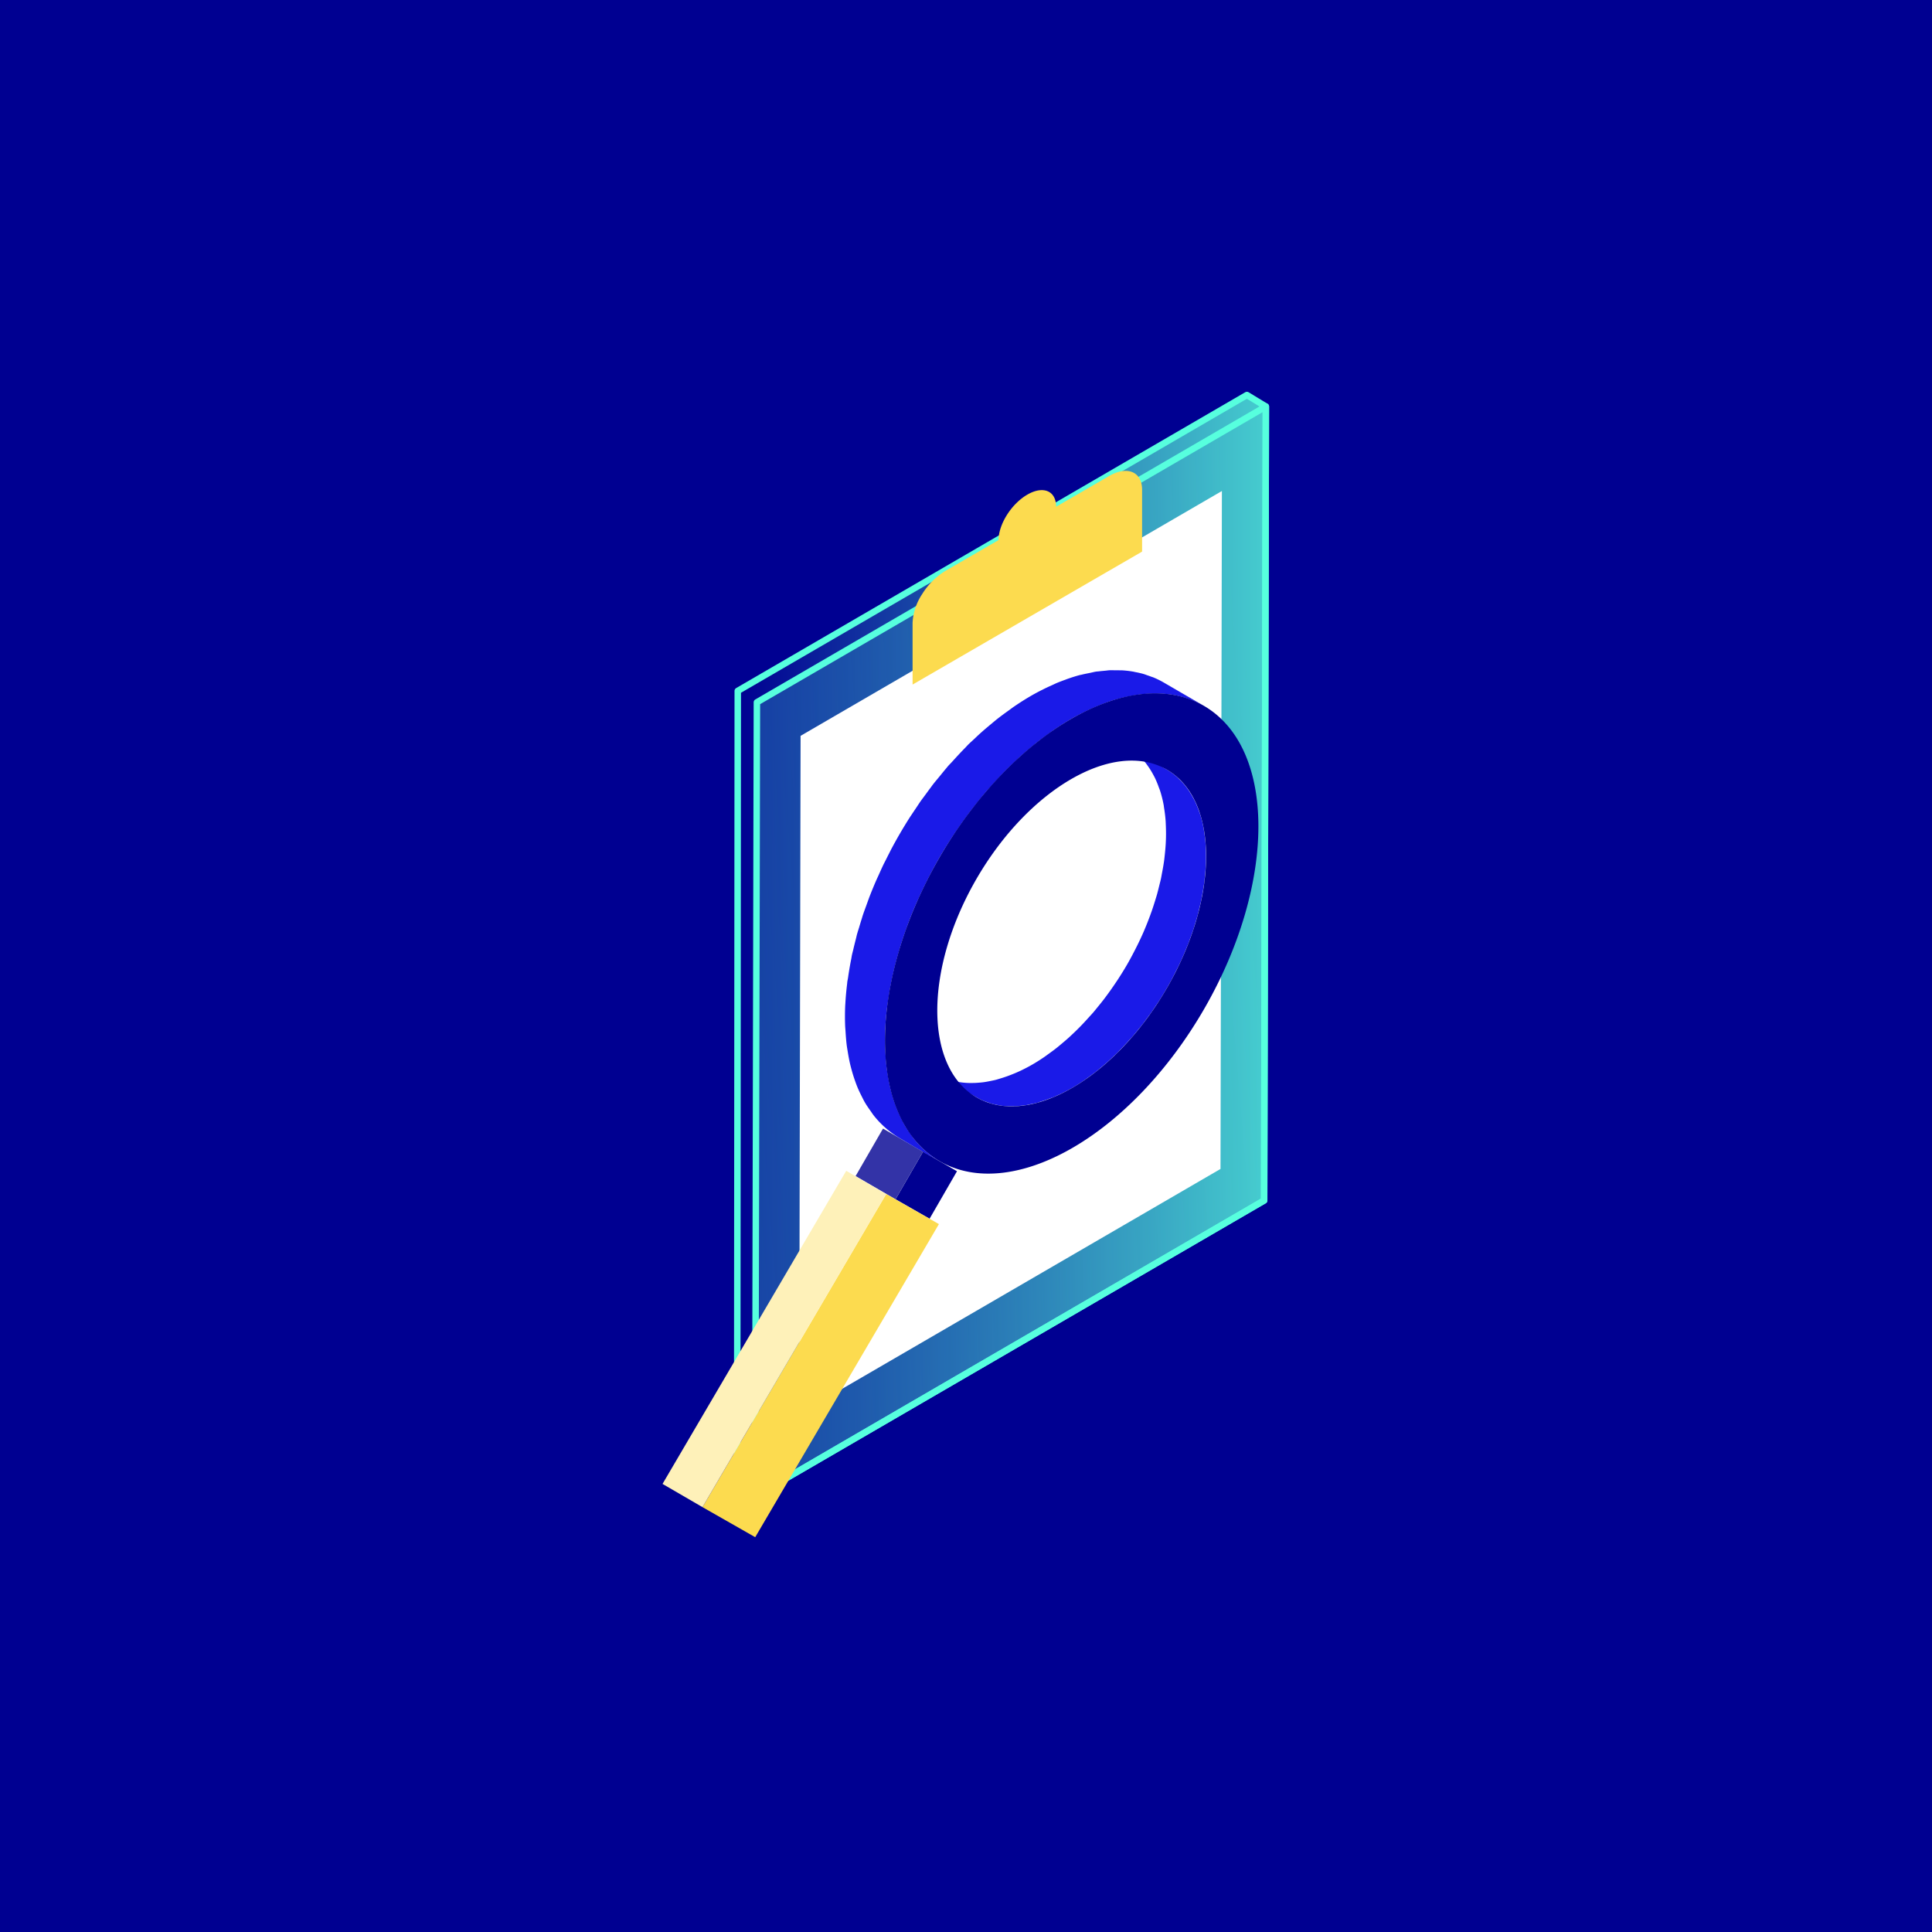 <svg xmlns="http://www.w3.org/2000/svg" xmlns:xlink="http://www.w3.org/1999/xlink" width="417" height="417" viewBox="0 0 417 417">
  <defs>
    <linearGradient id="linear-gradient" y1="0.5" x2="1" y2="0.5" gradientUnits="objectBoundingBox">
      <stop offset="0" stop-color="#57ffde" stop-opacity="0"/>
      <stop offset="1" stop-color="#57ffde" stop-opacity="0.8"/>
    </linearGradient>
    <linearGradient id="linear-gradient-2" x1="0.999" y1="0.408" x2="-2.307" y2="1.017" xlink:href="#linear-gradient"/>
  </defs>
  <g id="Group_588" data-name="Group 588" transform="translate(-747 -1146)">
    <path id="Path_501" data-name="Path 501" d="M0,0H417V417H0Z" transform="translate(747 1146)" fill="#000091"/>
    <g id="Group_497" data-name="Group 497" transform="translate(-180.24 460.759)">
      <g id="Group_488" data-name="Group 488" transform="translate(1086.353 770.502)">
        <g id="Group_485" data-name="Group 485">
          <path id="Path_479" data-name="Path 479" d="M1186.453,770.5l4.089,2.481-.365,171.364-109.85,63.838-3.893-2.272.126-171.549Z" transform="translate(-1076.435 -770.502)" stroke="#57ffde" stroke-linecap="round" stroke-linejoin="round" stroke-width="1.4" fill="url(#linear-gradient)"/>
        </g>
        <g id="Group_486" data-name="Group 486" transform="translate(3.893 2.481)">
          <path id="Path_480" data-name="Path 480" d="M1188.146,771.456l-.365,171.364-109.85,63.838.365-171.365Z" transform="translate(-1077.931 -771.456)" stroke="#57ffde" stroke-linecap="round" stroke-linejoin="round" stroke-width="1.4" fill="url(#linear-gradient-2)"/>
        </g>
        <g id="Group_487" data-name="Group 487" transform="translate(13.38 20.716)">
          <path id="Path_481" data-name="Path 481" d="M1172.819,778.467l-.3,146.326-90.937,52.847.3-146.326Z" transform="translate(-1081.579 -778.467)" fill="#fff"/>
        </g>
        <path id="Path_482" data-name="Path 482" d="M1090.991,809.58a12.28,12.28,0,0,1,2.086-6.219,15.167,15.167,0,0,1,5.009-4.986l11.462-6.643c0-3.425,2.77-7.816,6.211-9.811s6.211-.812,6.211,2.614l11.465-6.643c3.9-2.258,7.092-.913,7.092,2.983v13.343l-49.537,28.7Z" transform="translate(-1053.132 -760.423)" fill="#fcdb4f"/>
      </g>
      <g id="Group_496" data-name="Group 496" transform="translate(1070.239 829.888)">
        <g id="Group_490" data-name="Group 490" transform="translate(39.39)" style="isolation: isolate">
          <path id="Path_483" data-name="Path 483" d="M1102.459,896.86a20.619,20.619,0,0,1-2.286-2.468c-.229-.289-.429-.616-.645-.921-.45-.625-.887-1.262-1.282-1.943-.223-.39-.421-.806-.629-1.215-.333-.655-.653-1.324-.939-2.021-.185-.455-.356-.926-.523-1.4q-.378-1.065-.687-2.19c-.135-.5-.271-1-.387-1.509-.18-.793-.328-1.61-.463-2.437-.081-.51-.174-1.012-.237-1.532-.117-.931-.187-1.891-.247-2.858-.026-.455-.075-.895-.091-1.358-.05-1.443-.047-2.918.026-4.429,0-.057.013-.12.015-.177.073-1.456.208-2.944.4-4.453.052-.411.13-.832.19-1.246.19-1.334.416-2.684.692-4.05q.207-1.018.445-2.05c.177-.762.364-1.529.567-2.3.219-.83.452-1.665.7-2.5.174-.593.351-1.186.541-1.782.328-1.017.684-2.042,1.056-3.066.146-.4.278-.8.432-1.2q.8-2.115,1.729-4.24c.125-.283.263-.567.39-.85q.773-1.724,1.631-3.446c.206-.416.416-.83.632-1.246.7-1.371,1.436-2.741,2.221-4.1.89-1.537,1.821-3.025,2.767-4.481.268-.408.539-.8.809-1.2.694-1.032,1.4-2.036,2.123-3.022.343-.473.689-.947,1.037-1.41.648-.85,1.309-1.667,1.974-2.481.465-.572.928-1.157,1.4-1.711.447-.52.905-1.006,1.36-1.511.91-1.014,1.828-2.005,2.76-2.949q.929-.936,1.868-1.826c.483-.46.967-.921,1.456-1.36.726-.653,1.462-1.274,2.2-1.885.466-.387.928-.785,1.4-1.155.811-.64,1.631-1.233,2.447-1.821.4-.286.8-.6,1.2-.869,1.22-.83,2.442-1.61,3.665-2.317,1.158-.668,2.312-1.259,3.467-1.81.336-.161.671-.307,1.007-.46.962-.432,1.922-.832,2.876-1.181.161-.06.328-.13.489-.187,1.053-.369,2.1-.666,3.131-.928.562-.143,1.116-.244,1.67-.356.682-.135,1.36-.271,2.031-.356.406-.052.806-.086,1.21-.12.767-.068,1.527-.1,2.276-.1.317,0,.637-.005.949.008a22.9,22.9,0,0,1,3.04.3c.083.015.164.042.25.057a20.548,20.548,0,0,1,2.687.715c.237.078.473.161.707.25a19.231,19.231,0,0,1,2.752,1.259l-8.627-5.012-.052-.031a19.216,19.216,0,0,0-2.042-1c-.216-.088-.44-.148-.656-.229-.234-.091-.471-.172-.708-.252-.257-.086-.507-.192-.767-.268-.627-.185-1.272-.32-1.922-.445-.083-.016-.164-.042-.247-.057l-.075-.016a22.285,22.285,0,0,0-2.414-.283c-.182-.013-.37,0-.552-.005-.315-.013-.632-.008-.949-.008-.385,0-.762-.029-1.152-.01-.369.016-.749.078-1.124.112-.4.034-.8.068-1.212.12-.221.029-.437.031-.658.065-.453.07-.916.2-1.371.291-.554.109-1.108.213-1.67.354-.177.047-.348.065-.525.112-.864.234-1.732.512-2.606.819-.161.057-.328.125-.491.185-.546.2-1.093.4-1.641.624-.408.169-.822.375-1.233.559-.336.151-.671.3-1.006.46-1.155.551-2.31,1.142-3.467,1.81-1.223.708-2.445,1.485-3.665,2.317-.4.273-.8.583-1.2.869-.819.588-1.636,1.178-2.448,1.821-.468.369-.931.767-1.4,1.155-.736.611-1.47,1.23-2.2,1.885-.489.44-.97.9-1.456,1.36-.4.382-.814.736-1.212,1.131-.221.219-.432.473-.653.695-.934.947-1.849,1.935-2.762,2.949-.315.351-.648.666-.96,1.025-.135.156-.265.33-.4.486-.476.554-.939,1.139-1.407,1.711s-.947,1.124-1.407,1.717c-.192.247-.372.512-.564.765-.351.463-.695.936-1.041,1.412s-.715.947-1.064,1.438c-.359.515-.7,1.053-1.056,1.579-.271.4-.541.8-.809,1.207-.154.237-.315.463-.468.7q-1.057,1.658-2.065,3.381c-.078.133-.156.265-.234.4q-.866,1.506-1.672,3.017c-.193.362-.364.726-.552,1.087-.213.416-.424.83-.629,1.246-.182.367-.38.733-.559,1.1-.374.78-.72,1.563-1.072,2.346-.13.283-.268.567-.39.851-.042.1-.091.19-.13.286q-.78,1.8-1.47,3.592c-.047.122-.083.242-.13.361-.153.4-.286.8-.432,1.2-.271.741-.552,1.483-.8,2.221-.1.283-.169.562-.26.845-.19.6-.367,1.189-.543,1.782-.146.486-.312.98-.448,1.467-.1.346-.161.687-.252,1.033-.2.77-.39,1.534-.567,2.3-.1.419-.219.843-.307,1.259-.057.268-.083.523-.138.791-.276,1.368-.5,2.715-.692,4.05-.047.312-.125.637-.164.947-.013.1-.013.2-.026.3-.187,1.511-.322,3-.4,4.455,0,.057-.013.117-.015.177-.073,1.511-.075,2.986-.026,4.429.016.463.065.9.091,1.358.06.968.13,1.927.245,2.859.065.52.159,1.022.239,1.532.135.827.284,1.644.463,2.437.117.512.252,1.012.387,1.509.206.749.435,1.477.687,2.19.166.473.335.941.523,1.4.286.7.606,1.365.939,2.021.205.408.406.822.629,1.215.393.681.833,1.316,1.282,1.943.216.3.414.629.645.921a19.989,19.989,0,0,0,5.719,4.981l3.059,1.776-6.741-3.86,8.625,5.012,7.337,4.2-3.725-2.164A20.43,20.43,0,0,1,1102.459,896.86Zm60.793-64.9c-.018-.4-.023-.8-.055-1.186-.073-.939-.187-1.849-.333-2.736-.034-.192-.047-.4-.083-.588a25.347,25.347,0,0,0-.764-3.051c-.086-.273-.2-.523-.294-.788a20.225,20.225,0,0,0-.814-1.984c-.151-.312-.317-.609-.481-.908a17.874,17.874,0,0,0-.975-1.576c-.2-.278-.393-.552-.6-.814a14.881,14.881,0,0,0-1.267-1.381c-.208-.2-.4-.418-.621-.608a14.017,14.017,0,0,0-2.206-1.584l-8.627-5.012a13.9,13.9,0,0,1,2.208,1.584c.219.187.414.406.622.608a15.16,15.16,0,0,1,1.266,1.379c.211.263.408.538.6.817a17.173,17.173,0,0,1,.978,1.576c.164.3.33.6.481.908a20.331,20.331,0,0,1,.814,1.982c.1.268.208.517.294.791a25.37,25.37,0,0,1,.765,3.051c.036.19.049.4.083.588.145.887.26,1.8.333,2.736.029.387.037.791.055,1.186.031.78.047,1.571.029,2.38-.008.445-.026.895-.049,1.347-.044.817-.117,1.649-.208,2.489-.049.445-.091.884-.154,1.334-.122.884-.286,1.784-.46,2.687-.075.393-.133.775-.219,1.17-.1.458-.226.921-.338,1.381-.174.707-.343,1.412-.546,2.127-.1.351-.216.7-.323,1.059-.242.791-.494,1.581-.772,2.377-.117.335-.239.671-.362,1.007-.354.955-.726,1.912-1.131,2.869-.057.138-.109.273-.169.411-.465,1.084-.978,2.172-1.516,3.259-.133.268-.271.536-.406.8-.551,1.079-1.121,2.156-1.74,3.228-.643,1.113-1.313,2.187-2,3.238-.19.292-.385.575-.577.861q-.749,1.116-1.527,2.179c-.25.341-.5.684-.751,1.017-.463.611-.939,1.2-1.415,1.781-.338.416-.674.837-1.017,1.241-.325.377-.658.728-.986,1.092-.653.728-1.311,1.438-1.979,2.115q-.667.675-1.342,1.316c-.346.328-.694.658-1.046.975-.523.471-1.051.916-1.579,1.355-.335.281-.671.57-1.009.835-.583.46-1.17.887-1.758,1.308-.289.206-.574.429-.864.624-.876.6-1.755,1.16-2.637,1.667-.833.481-1.665.908-2.494,1.306-.242.114-.484.221-.723.328-.486.219-.97.411-1.454.6-.723.281-1.438.525-2.151.739-.359.107-.718.229-1.072.317-.406.1-.807.177-1.2.257-.489.1-.978.192-1.459.255-.294.039-.585.063-.876.086-.552.049-1.1.075-1.639.073-.226,0-.455.005-.682-.005a16.32,16.32,0,0,1-2.187-.221c-.065-.01-.127-.031-.192-.044a14.672,14.672,0,0,1-1.925-.512c-.172-.057-.341-.117-.51-.179a14.18,14.18,0,0,1-1.982-.907v0l8.624,5.012.071.042a14.006,14.006,0,0,0,1.446.7c.151.063.312.107.466.164.169.065.338.122.51.179.188.063.37.143.557.2.45.13.908.226,1.371.315.062.013.125.034.19.044l.057.013a16.644,16.644,0,0,0,1.74.206c.127.008.263,0,.393,0,.224.01.45.005.679.005.278,0,.554.021.837.008.265-.01.539-.057.806-.081.289-.023.577-.047.869-.086.161-.021.32-.023.481-.047.323-.049.656-.143.981-.208.4-.081.8-.154,1.2-.257.127-.031.252-.047.38-.081.229-.062.463-.169.692-.237.713-.213,1.428-.455,2.151-.739.19-.073.377-.115.567-.2.3-.122.591-.271.887-.4.242-.107.481-.213.723-.328.83-.4,1.662-.825,2.494-1.3.882-.51,1.761-1.072,2.64-1.67.286-.2.57-.416.853-.619.593-.424,1.181-.851,1.766-1.313.338-.265.671-.552,1-.83.533-.442,1.061-.889,1.586-1.363.351-.315.695-.643,1.041-.97.291-.273.585-.528.871-.812.161-.161.315-.346.476-.507.666-.676,1.324-1.384,1.974-2.109.229-.255.468-.481.694-.741.1-.115.2-.242.294-.359.343-.4.676-.822,1.014-1.235s.674-.8,1-1.22c.14-.182.276-.38.416-.564.255-.333.5-.674.749-1.014s.507-.671.751-1.02c.265-.38.52-.775.778-1.162.193-.286.387-.57.577-.858.107-.167.219-.32.325-.487q.772-1.209,1.511-2.473l.161-.281q.628-1.088,1.212-2.185c.185-.346.351-.695.528-1.041.135-.271.273-.538.408-.806.1-.208.213-.414.315-.622q.6-1.252,1.147-2.507c.018-.042.034-.086.054-.13.057-.138.109-.273.167-.411.289-.681.572-1.363.835-2.042.107-.276.195-.551.3-.827.125-.336.244-.671.362-1.007.1-.294.219-.59.317-.884.166-.5.3-.994.455-1.493.106-.354.223-.708.322-1.059.039-.133.086-.268.122-.4.161-.577.281-1.147.422-1.719.115-.463.242-.931.341-1.391.018-.078.044-.161.06-.242.068-.31.1-.609.159-.918.174-.905.338-1.807.46-2.694.021-.154.06-.312.081-.466.039-.3.039-.577.073-.869.091-.843.164-1.67.208-2.489.023-.452.042-.9.052-1.347C1163.3,833.535,1163.283,832.745,1163.252,831.964Z" transform="translate(-1085.384 -793.335)" fill="#1a1ae8"/>
          <g id="Group_489" data-name="Group 489" transform="translate(8.618 4.994)">
            <path id="Path_484" data-name="Path 484" d="M1157.409,797.883c15.785,9.015,15.868,38.319.185,65.5-7.852,13.59-18.146,24.056-28.459,30.009-8.689,5.017-17.392,6.827-24.644,4.588a19.333,19.333,0,0,1-3.9-1.685,20.125,20.125,0,0,1-3.436-2.512c-12.255-11.109-11.2-37.937,3.249-62.991,7.849-13.579,18.152-24.048,28.464-30S1149.508,793.4,1157.409,797.883Zm-7.826,60.939c11.293-19.561,11.233-40.675-.133-47.136-5.683-3.238-13.117-2.208-20.539,2.081s-14.844,11.826-20.5,21.611c-11.275,19.533-11.215,40.649.135,47.136,5.691,3.233,13.127,2.2,20.55-2.086s14.838-11.826,20.485-21.606" transform="translate(-1088.698 -795.255)" fill="#000091"/>
          </g>
        </g>
        <g id="Group_495" data-name="Group 495" transform="translate(0 98.943)">
          <g id="Group_491" data-name="Group 491" transform="translate(50.297 5.012)">
            <path id="Path_485" data-name="Path 485" d="M1095.5,833.3l7.337,4.2-5.919,10.252-7.337-4.2Z" transform="translate(-1089.578 -833.304)" fill="#000091"/>
          </g>
          <g id="Group_492" data-name="Group 492" transform="translate(41.672)">
            <path id="Path_486" data-name="Path 486" d="M1094.886,846.64l-8.625-5.012,5.918-10.251,8.625,5.012Z" transform="translate(-1086.261 -831.376)" fill="#3333a7"/>
          </g>
          <g id="Group_493" data-name="Group 493" transform="translate(8.625 14.129)">
            <path id="Path_487" data-name="Path 487" d="M1113.205,836.809l11.382,6.486-39.65,67.579-11.382-6.486Z" transform="translate(-1073.556 -836.809)" fill="#fcdb4f"/>
          </g>
          <g id="Group_494" data-name="Group 494" transform="translate(0 9.117)">
            <path id="Path_488" data-name="Path 488" d="M1078.864,907.473l-8.625-5.012,39.65-67.579,8.625,5.012Z" transform="translate(-1070.239 -834.882)" fill="#fef1b9"/>
          </g>
        </g>
      </g>
    </g>
  </g>
</svg>
